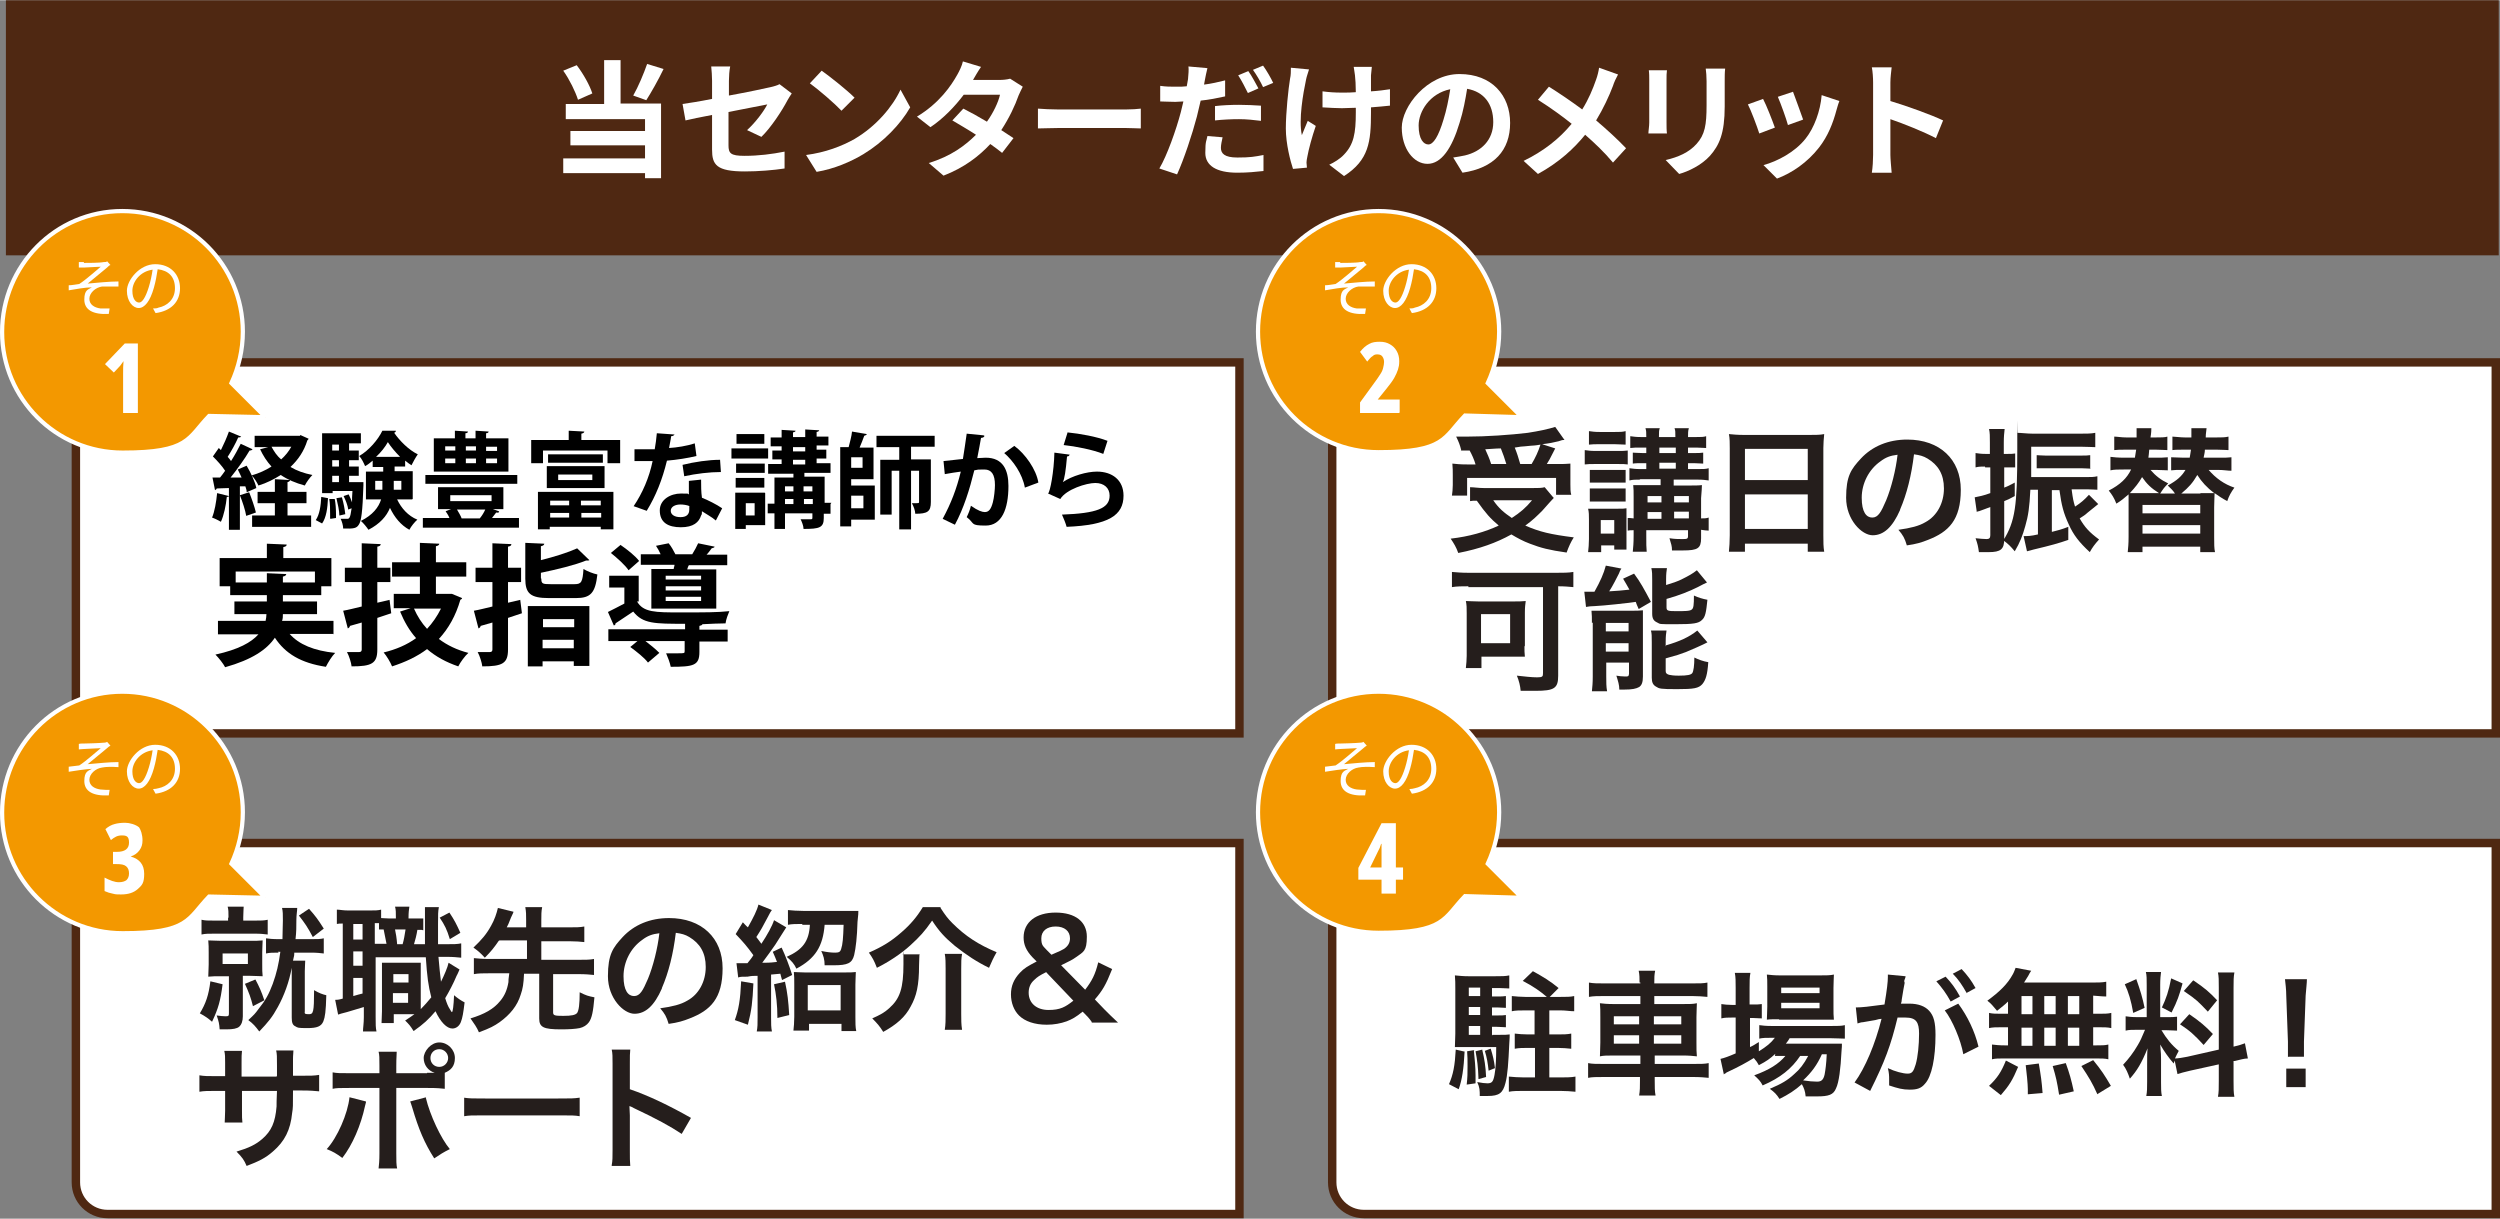 <?xml version="1.0" encoding="UTF-8"?>
<svg xmlns="http://www.w3.org/2000/svg" width="209.2mm" height="102mm" version="1.1" viewBox="0 0 593 289">
  <rect x="0" y="0" width="593" height="289" fill="#808080" stroke="none"/>
  <defs>
    <style>
      .cls-1 {
        fill: none;
        stroke: #fff;
        stroke-miterlimit: 10;
      }

      .cls-2 {
        fill: #251e1c;
      }

      .cls-3 {
        fill: #4f2812;
      }

      .cls-4 {
        fill: #fff;
      }

      .cls-5 {
        fill: #f39800;
      }
    </style>
  </defs>
  <!-- Generator: Adobe Illustrator 28.7.1, SVG Export Plug-In . SVG Version: 1.2.0 Build 142)  -->
  <g>
    <g id="_レイヤー_1" data-name="レイヤー_1">
      <rect class="cls-3" x="1.4" y="0" width="591.3" height="60.5"/>
      <g>
        <path class="cls-4" d="M137.1,23.6c-.6-1.9-2-4.8-3.5-6.9l3.2-1.3c1.6,2.1,3.1,4.8,3.7,6.7l-3.4,1.5ZM147.3,24.5h9.5v17.7h-3.8v-1.2h-19.4v-3.5h19.4v-3.1h-17.7v-3.4h17.7v-2.8h-18.8v-3.6h9.1v-10.4h3.9v10.3h.1ZM157.4,16.3c-1.3,2.7-2.9,5.5-4.1,7.4l-3.1-1.1c1.2-2.1,2.5-5.2,3.3-7.5l3.9,1.2Z"/>
        <path class="cls-4" d="M177.2,30.8c2-1.8,4-4.5,4.8-6.1-.9.2-5,1-9.2,1.8v7.9c0,1.9.5,2.5,3.8,2.5s6.5-.4,9.5-1v4c-2.6.4-6.2.7-9.4.7-6.8,0-7.8-1.6-7.8-5.2v-8.2c-2.7.5-5,1-6.3,1.3l-.7-3.9c1.4-.2,4-.6,7-1.2v-4.3c0-1-.1-2.5-.2-3.4h4.5c-.2.9-.3,2.4-.3,3.4v3.5c4.4-.8,8.6-1.7,9.9-2,.8-.2,1.6-.4,2.1-.7l2.9,2.2c-.3.4-.7,1.1-1,1.6-1.3,2.5-4,6.6-6.2,8.7l-3.4-1.6Z"/>
        <path class="cls-4" d="M202.7,32.9c5.1-3,9-7.6,10.9-11.7l2.3,4.2c-2.3,4-6.3,8.2-11.1,11.1-3,1.8-6.9,3.5-11.1,4.2l-2.5-4c4.6-.6,8.5-2.1,11.5-3.8ZM202.7,23.1l-3.1,3.1c-1.6-1.7-5.3-4.9-7.5-6.5l2.8-3c2.1,1.5,6,4.6,7.8,6.4Z"/>
        <path class="cls-4" d="M242.6,20.5c-.3.6-.7,1.4-1,2.1-.8,2.3-2.2,5.3-4.1,8.2,1.1.7,2.1,1.4,2.9,1.9l-2.7,3.5c-.7-.6-1.7-1.3-2.8-2.1-2.7,2.9-6.2,5.6-11.1,7.5l-3.5-3c5.3-1.6,8.7-4.2,11.2-6.7-2-1.3-4.1-2.5-5.6-3.4l2.6-2.8c1.6.8,3.6,1.9,5.6,3.1,1.5-2.1,2.7-4.6,3.1-6.4h-8.6c-2.1,2.8-4.9,5.7-7.9,7.7l-3.2-2.5c5.3-3.2,8.1-7.3,9.6-10,.4-.7,1.1-2.1,1.3-3.1l4.3,1.3c-.7,1-1.5,2.4-1.9,3.1h6.2c.9,0,1.9-.1,2.6-.3l3,1.9Z"/>
        <path class="cls-4" d="M246.2,25.7c1.1.1,3.3.2,4.8.2h16.1c1.4,0,2.7-.1,3.5-.2v4.7c-.7,0-2.3-.1-3.5-.1h-16.1c-1.7,0-3.7.1-4.8.1v-4.7Z"/>
        <path class="cls-4" d="M290.6,22.8c-1.8.4-3.8.8-5.8,1-.3,1.3-.6,2.6-.9,3.8-1.1,4.2-3.1,10.2-4.7,13.7l-4.2-1.4c1.8-3,4-9.2,5.1-13.4.2-.8.4-1.6.6-2.5-.7,0-1.3.1-1.9.1-1.4,0-2.6-.1-3.6-.1v-3.7c1.4.2,2.4.2,3.7.2s1.7,0,2.6-.1c.1-.6.2-1.2.3-1.7.1-1.1.2-2.3.1-3l4.5.4c-.2.8-.5,2.2-.6,2.8l-.2,1.1c1.7-.2,3.4-.6,5-1v3.8h0ZM290,32.5c-.2.9-.4,1.8-.4,2.5,0,1.3.8,2.3,3.9,2.3s4.1-.2,6.2-.6v3.8c-1.8.2-3.8.4-6.2.4-5,0-7.6-1.7-7.6-4.7s.3-2.8.5-4l3.6.3ZM288.2,25.1c1.6-.2,3.8-.3,5.7-.3s3.5.1,5.2.2v3.6c-1.6-.2-3.4-.4-5.2-.4s-3.9.1-5.7.3v-3.4ZM296,22c-.6-1.2-1.5-3-2.3-4.2l2.4-1c.8,1.1,1.8,3,2.4,4.1l-2.5,1.1ZM299.6,15.5c.8,1.1,1.9,3,2.4,4.1l-2.4,1c-.6-1.3-1.6-3-2.4-4.1l2.4-1Z"/>
        <path class="cls-4" d="M310.5,16.4c-.2.7-.6,1.8-.7,2.4-.7,3.3-1.8,9.5-1,13.2.4-.9.9-2.3,1.4-3.4l1.9,1.2c-.9,2.6-1.7,5.6-2,7.3-.1.4-.2,1.1-.2,1.4s.1.8.1,1.2l-3.3.3c-.6-1.8-1.7-5.9-1.7-9.6s.6-9.4,1-11.8c.2-.8.2-1.8.2-2.6l4.3.4ZM329.6,25c-1.2.1-2.7.3-4.4.4v1.2c0,7-.5,11.3-6.4,15.1l-3.5-2.7c1.1-.5,2.6-1.4,3.5-2.4,2.3-2.4,2.8-5,2.8-10v-1.1c-1.1,0-2.3.1-3.3.1s-3.1-.1-4.6-.2v-3.8c1.5.2,2.9.3,4.5.3s2.2,0,3.4-.1c0-1.6-.1-3.2-.2-4-.1-.6-.2-1.5-.3-2h4.3c-.1.7-.1,1.3-.2,2v3.8c1.7-.1,3.2-.3,4.5-.5v3.9Z"/>
        <path class="cls-4" d="M344.7,37.3c1.1-.2,2-.3,2.8-.5,3.8-.9,6.7-3.6,6.7-7.9s-2.2-7.2-6.2-7.9c-.4,2.5-.9,5.3-1.8,8.1-1.8,6-4.3,9.7-7.6,9.7s-6.1-3.6-6.1-8.6,6-12.7,13.7-12.7,12,5.1,12,11.6-3.8,10.7-11.3,11.8l-2.2-3.6ZM342.4,28.3c.7-2.2,1.2-4.7,1.6-7.2-4.9,1-7.5,5.3-7.5,8.6s1.2,4.5,2.3,4.5c1.2,0,2.4-1.9,3.6-5.9Z"/>
        <path class="cls-4" d="M383.8,17.6c-.4.7-1,2-1.2,2.7-.9,2.4-2.3,5.4-4,8.2,2.6,2.2,5.1,4.5,7.1,6.6l-3.1,3.4c-2.1-2.5-4.2-4.5-6.6-6.6-2.6,3.2-6.1,6.5-11.2,9.3l-3.4-3.1c4.9-2.4,8.5-5.3,11.4-8.8-2.1-1.7-5-3.8-8-5.7l2.6-3.1c2.4,1.5,5.5,3.6,7.9,5.4,1.5-2.4,2.5-4.8,3.3-7.1.3-.8.6-2,.7-2.8l4.5,1.6Z"/>
        <path class="cls-4" d="M395.4,16.6c-.1.7-.1,1.3-.1,2.3v10.1c0,.8,0,1.9.1,2.6h-4.4c0-.6.2-1.7.2-2.6v-10.1c0-.6,0-1.6-.1-2.3h4.3ZM409.2,16.3c-.1.8-.1,1.8-.1,3v5.9c0,6.4-1.3,9.2-3.5,11.7-2,2.2-5.1,3.7-7.3,4.3l-3.2-3.3c3-.7,5.5-1.8,7.3-3.8,2-2.2,2.4-4.5,2.4-9.2v-5.7c0-1.2-.1-2.2-.2-3h4.6Z"/>
        <path class="cls-4" d="M421,30.2l-3.7,1.4c-.5-1.6-2-5.6-2.7-6.9l3.6-1.3c.8,1.5,2.2,5.1,2.8,6.8ZM436.3,23.9c-.4,1-.5,1.6-.7,2.2-.8,3-2,6.1-4.1,8.8-2.8,3.6-6.5,6.1-10,7.4l-3.2-3.2c3.3-.9,7.5-3.1,10-6.3,2-2.5,3.5-6.5,3.8-10.3l4.2,1.4ZM427.7,28.3l-3.6,1.3c-.4-1.5-1.7-5.1-2.4-6.7l3.6-1.2c.5,1.3,1.9,5.2,2.4,6.6Z"/>
        <path class="cls-4" d="M459.2,32.7c-3.1-1.6-7.6-3.4-10.8-4.5v8.5c0,.9.2,3,.3,4.2h-4.7c.2-1.2.3-3,.3-4.2v-17.2c0-1.1-.1-2.6-.3-3.6h4.7c-.1,1-.3,2.4-.3,3.6v4.4c4,1.2,9.8,3.3,12.5,4.6l-1.7,4.2Z"/>
      </g>
      <g>
        <path class="cls-4" d="M25.5,173.9c-4.1,0-7.5-3.4-7.5-7.5v-73c0-4.1,3.4-7.5,7.5-7.5h268.5v88H25.5Z"/>
        <path class="cls-3" d="M293,86.9v86H25.5c-3.6,0-6.5-2.9-6.5-6.5v-73c0-3.6,2.9-6.5,6.5-6.5h267.5M295,84.9H25.5c-4.7,0-8.5,3.8-8.5,8.5v73c0,4.7,3.8,8.5,8.5,8.5h269.5v-90h0Z"/>
      </g>
      <g>
        <g>
          <path class="cls-5" d="M63,98.9l-8.1-8.1c1.7-3.7,2.7-7.8,2.7-12.2,0-15.8-12.8-28.6-28.6-28.6S.5,62.9.5,78.7s12.8,28.6,28.6,28.6,15.4-3.4,20.5-8.7l13.4.3Z"/>
          <path class="cls-1" d="M63,98.9l-8.1-8.1c1.7-3.7,2.7-7.8,2.7-12.2,0-15.8-12.8-28.6-28.6-28.6S.5,62.9.5,78.7s12.8,28.6,28.6,28.6,15.4-3.4,20.5-8.7l13.4.3Z"/>
        </g>
        <g>
          <path class="cls-4" d="M19.9,62.3c.7,0,3.8,0,4.7-.2.4,0,.7,0,.8-.2l.8.9c-.2,0-.6.4-.8.6-1.1.9-3.4,2.8-4.6,3.8,2.3-.2,5.1-.5,7.3-.5v1.2c-1.5,0-3,0-3.9,0-1.5.2-3,1.5-3,2.9s1.2,2.1,2.6,2.3c.9,0,1.7,0,2.2,0l-.2,1.3c-3.8.2-5.8-1-5.8-3.4s1-2.4,1.8-2.9c-1.6,0-3.7.4-5.5.7v-1.2c.7,0,1.8-.2,2.5-.3,1.7-1.1,4.1-3.3,5.1-4.1-.7,0-3.4.2-4,.2s-.9,0-1.2,0v-1.3c.3,0,.7,0,1.2,0Z"/>
          <path class="cls-4" d="M36.3,73.1c.5,0,.9,0,1.3-.2,2-.4,3.9-1.9,3.9-4.6s-1.5-4.2-4.1-4.5c-.2,1.4-.5,3-.9,4.4-.9,3.2-2.2,4.8-3.6,4.8s-2.8-1.6-2.8-4.1,3-6.3,6.7-6.3,5.9,2.5,5.9,5.7-2.1,5.4-5.8,5.9l-.6-1.1ZM35.3,68c.4-1.3.7-2.7.9-4.1-3,.4-4.8,2.9-4.8,5s.9,2.8,1.6,2.8c.7,0,1.5-1.1,2.3-3.7Z"/>
        </g>
        <path class="cls-4" d="M32.7,97.9h-3.5v-9.3c0-1.1,0-2,.1-3-.2.3-.5.7-.8,1.1l-1.5,1.6-2.1-2,4.7-4.9h3.1v16.5Z"/>
      </g>
      <g>
        <path class="cls-4" d="M323.5,173.9c-4.1,0-7.5-3.4-7.5-7.5v-73c0-4.1,3.4-7.5,7.5-7.5h268.5v88h-268.5Z"/>
        <path class="cls-3" d="M591,86.9v86h-267.5c-3.6,0-6.5-2.9-6.5-6.5v-73c0-3.6,2.9-6.5,6.5-6.5h267.5M593,84.9h-269.5c-4.7,0-8.5,3.8-8.5,8.5v73c0,4.7,3.8,8.5,8.5,8.5h269.5v-90h0Z"/>
      </g>
      <g>
        <g>
          <path class="cls-5" d="M361,98.9l-8.1-8.1c1.7-3.7,2.7-7.8,2.7-12.2,0-15.8-12.8-28.6-28.6-28.6s-28.6,12.8-28.6,28.6,12.8,28.6,28.6,28.6,15.4-3.4,20.5-8.7l13.5.4Z"/>
          <path class="cls-1" d="M361,98.9l-8.1-8.1c1.7-3.7,2.7-7.8,2.7-12.2,0-15.8-12.8-28.6-28.6-28.6s-28.6,12.8-28.6,28.6,12.8,28.6,28.6,28.6,15.4-3.4,20.5-8.7l13.5.4Z"/>
        </g>
        <g>
          <path class="cls-4" d="M317.9,62.3c.7,0,3.8,0,4.7-.2.4,0,.7,0,.8-.2l.8.9c-.2,0-.6.4-.8.6-1.1.9-3.4,2.8-4.6,3.8,2.3-.2,5.1-.5,7.3-.5v1.2c-1.5,0-3,0-3.9,0-1.5.2-3,1.5-3,2.9s1.2,2.1,2.6,2.3c.9,0,1.7,0,2.2,0l-.2,1.3c-3.8.2-5.8-1-5.8-3.4s1-2.4,1.8-2.9c-1.6,0-3.7.4-5.5.7v-1.2c.7,0,1.8-.2,2.5-.3,1.7-1.1,4.1-3.3,5.1-4.1-.7,0-3.4.2-4,.2s-.9,0-1.2,0v-1.3c.3,0,.7,0,1.2,0Z"/>
          <path class="cls-4" d="M334.3,73.1c.5,0,.9,0,1.3-.2,2-.4,3.9-1.9,3.9-4.6s-1.5-4.2-4.1-4.5c-.2,1.4-.5,3-.9,4.4-.9,3.2-2.2,4.8-3.6,4.8s-2.8-1.6-2.8-4.1,3-6.3,6.7-6.3,5.9,2.5,5.9,5.7-2.1,5.4-5.8,5.9l-.6-1.1ZM333.3,68c.4-1.3.7-2.7.9-4.1-3,.4-4.8,2.9-4.8,5s.9,2.8,1.6,2.8c.7,0,1.5-1.1,2.3-3.7Z"/>
        </g>
        <path class="cls-4" d="M331.9,97.9h-9.3v-2.5l3.2-4.4c.7-.9,1.2-1.7,1.6-2.3.4-.6.6-1.1.7-1.6.1-.4.2-.9.2-1.3s-.1-.9-.4-1.3c-.2-.3-.6-.5-1.1-.5s-.8,0-1.2.4c-.4.2-.8.7-1.3,1.3l-1.7-2.3c.7-.9,1.4-1.5,2.2-1.9.7-.4,1.5-.5,2.5-.5s1.7.2,2.4.6c.7.4,1.2.9,1.6,1.6s.6,1.5.6,2.4-.1,1.3-.3,2c-.2.6-.5,1.3-.9,2s-1,1.5-1.8,2.5l-2.1,2.6h0c0,0,5.2,0,5.2,0v3.1h-.1Z"/>
      </g>
      <g>
        <path class="cls-4" d="M25.5,287.9c-4.1,0-7.5-3.4-7.5-7.5v-73c0-4.1,3.4-7.5,7.5-7.5h268.5v88H25.5Z"/>
        <path class="cls-3" d="M293,200.9v86H25.5c-3.6,0-6.5-2.9-6.5-6.5v-73c0-3.6,2.9-6.5,6.5-6.5h267.5M295,198.9H25.5c-4.7,0-8.5,3.8-8.5,8.5v73c0,4.7,3.8,8.5,8.5,8.5h269.5v-90h0Z"/>
      </g>
      <g>
        <g>
          <path class="cls-5" d="M63,212.9l-8.1-8.1c1.7-3.7,2.7-7.8,2.7-12.2,0-15.8-12.8-28.6-28.6-28.6S.5,176.9.5,192.7s12.8,28.6,28.6,28.6,15.4-3.4,20.5-8.7l13.4.3Z"/>
          <path class="cls-1" d="M63,212.9l-8.1-8.1c1.7-3.7,2.7-7.8,2.7-12.2,0-15.8-12.8-28.6-28.6-28.6S.5,176.9.5,192.7s12.8,28.6,28.6,28.6,15.4-3.4,20.5-8.7l13.4.3Z"/>
        </g>
        <g>
          <path class="cls-4" d="M19.9,176.3c.7,0,3.8-.1,4.7-.2.4,0,.7-.1.8-.2l.8.9c-.2.1-.6.4-.8.6-1.1.9-3.4,2.8-4.6,3.8,2.3-.2,5.1-.5,7.3-.5v1.2c-1.5-.1-3-.1-3.9.1-1.5.2-3,1.5-3,2.9s1.2,2.1,2.6,2.3c.9.1,1.7.1,2.2.1l-.2,1.3c-3.8.2-5.8-1-5.8-3.4s1-2.4,1.8-2.9c-1.6.1-3.7.4-5.5.7v-1.2c.7-.1,1.8-.2,2.5-.3,1.7-1.1,4.1-3.3,5.1-4.1-.7,0-3.4.2-4,.2s-.9.1-1.2.1v-1.3c.3-.1.7-.1,1.2-.1Z"/>
          <path class="cls-4" d="M36.3,187.1c.5,0,.9-.1,1.3-.2,2-.4,3.9-1.9,3.9-4.6s-1.5-4.2-4.1-4.5c-.2,1.4-.5,3-.9,4.4-.9,3.2-2.2,4.8-3.6,4.8s-2.8-1.6-2.8-4.1,3-6.3,6.7-6.3,5.9,2.5,5.9,5.7-2.1,5.4-5.8,5.9l-.6-1.1ZM35.3,182c.4-1.3.7-2.7.9-4.1-3,.4-4.8,2.9-4.8,5s.9,2.8,1.6,2.8,1.5-1.1,2.3-3.7Z"/>
        </g>
        <path class="cls-4" d="M33.8,199.3c0,.9-.2,1.6-.7,2.3s-1.2,1.2-2.1,1.5h0c2.1.6,3.2,1.9,3.2,4.1s-.5,2.7-1.5,3.6c-1,.9-2.3,1.3-4,1.3s-1.4-.1-2-.2-1.2-.3-1.9-.6v-3.2c.6.3,1.2.6,1.8.8.6.2,1.1.3,1.6.3.8,0,1.4-.2,1.8-.5.4-.4.6-.9.6-1.6s-.2-1.3-.7-1.7-1.2-.5-2.3-.5h-.8v-2.9h.9c1.9,0,2.9-.7,2.9-2.2s-.6-1.7-1.7-1.7-1.7.4-2.6,1.1l-1.3-2.6c.7-.6,1.4-1,2.2-1.2.7-.2,1.5-.3,2.5-.3s2.5.4,3.3,1.1c.4.6.8,1.7.8,3.1Z"/>
      </g>
      <g>
        <path class="cls-4" d="M323.5,287.9c-4.1,0-7.5-3.4-7.5-7.5v-73c0-4.1,3.4-7.5,7.5-7.5h268.5v88h-268.5Z"/>
        <path class="cls-3" d="M591,200.9v86h-267.5c-3.6,0-6.5-2.9-6.5-6.5v-73c0-3.6,2.9-6.5,6.5-6.5h267.5M593,198.9h-269.5c-4.7,0-8.5,3.8-8.5,8.5v73c0,4.7,3.8,8.5,8.5,8.5h269.5v-90h0Z"/>
      </g>
      <g>
        <g>
          <path class="cls-5" d="M361,212.9l-8.1-8.1c1.7-3.7,2.7-7.8,2.7-12.2,0-15.8-12.8-28.6-28.6-28.6s-28.6,12.8-28.6,28.6,12.8,28.6,28.6,28.6,15.4-3.4,20.5-8.7l13.5.4Z"/>
          <path class="cls-1" d="M361,212.9l-8.1-8.1c1.7-3.7,2.7-7.8,2.7-12.2,0-15.8-12.8-28.6-28.6-28.6s-28.6,12.8-28.6,28.6,12.8,28.6,28.6,28.6,15.4-3.4,20.5-8.7l13.5.4Z"/>
        </g>
        <g>
          <path class="cls-4" d="M317.9,176.3c.7,0,3.8-.1,4.7-.2.4,0,.7-.1.8-.2l.8.9c-.2.1-.6.4-.8.6-1.1.9-3.4,2.8-4.6,3.8,2.3-.2,5.1-.5,7.3-.5v1.2c-1.5-.1-3-.1-3.9.1-1.5.2-3,1.5-3,2.9s1.2,2.1,2.6,2.3c.9.1,1.7.1,2.2.1l-.2,1.3c-3.8.2-5.8-1-5.8-3.4s1-2.4,1.8-2.9c-1.6.1-3.7.4-5.5.7v-1.2c.7-.1,1.8-.2,2.5-.3,1.7-1.1,4.1-3.3,5.1-4.1-.7,0-3.4.2-4,.2s-.9.1-1.2.1v-1.3c.3-.1.7-.1,1.2-.1Z"/>
          <path class="cls-4" d="M334.3,187.1c.5,0,.9-.1,1.3-.2,2-.4,3.9-1.9,3.9-4.6s-1.5-4.2-4.1-4.5c-.2,1.4-.5,3-.9,4.4-.9,3.2-2.2,4.8-3.6,4.8s-2.8-1.6-2.8-4.1,3-6.3,6.7-6.3,5.9,2.5,5.9,5.7-2.1,5.4-5.8,5.9l-.6-1.1ZM333.3,182c.4-1.3.7-2.7.9-4.1-3,.4-4.8,2.9-4.8,5s.9,2.8,1.6,2.8,1.5-1.1,2.3-3.7Z"/>
        </g>
        <path class="cls-4" d="M332.8,208.6h-1.7v3.3h-3.4v-3.3h-5.5v-2.8l5.5-10.6h3.4v10.5h1.7v2.9ZM327.7,205.7v-5.6h-.1c-.2.7-.4,1.2-.7,1.7l-1.9,3.9h2.7Z"/>
      </g>
      <g>
        <path class="cls-2" d="M368.6,118q-.5.5-2.8,3.1c-1.1,1.1-2.3,2.3-4,3.5,3.4,1.5,6,2.1,11.5,2.8-.7,1.1-1.2,2.2-1.7,3.6-4.2-.6-6.1-1.1-8.7-2.1-1.6-.6-2.9-1.3-4.4-2.2-3.6,2-7.5,3.4-12.6,4.4-.5-1.4-1-2.2-1.8-3.4,4.4-.5,8.2-1.6,11.4-3.1-2-1.7-3-2.8-5.2-5.9-.9,0-1,0-1.6.1v-3.3c.9,0,2,.2,3.3.2h11.6c1.3,0,2.1,0,2.8-.2l2.1,2.5ZM346.6,106.7c-.3-1.2-.6-2-1.2-3.2,1.1,0,2,0,2.5,0,4.6,0,10.4-.4,14.5-.9,2.6-.4,4.9-.9,6.5-1.4l2.2,3.1c-.5,0-.6,0-1.4.3-1.2.3-2.2.5-3.9.7l3.1,1c-1.4,2.8-1.5,2.9-2,3.7h2.1c1.8,0,2.6,0,3.5-.1,0,.8,0,1.5,0,2.7v2.3c0,.9,0,1.7.2,2.4h-3.6v-4h-21.1v4.2h-3.6c.1-.7.2-1.6.2-2.5v-2.4c0-.9,0-1.6-.1-2.7,1,.1,1.8.2,3.5.2h2c-.3-1.1-.9-2.4-1.4-3.3h-2.1ZM357.3,110c-.4-1.3-.8-2.5-1.3-3.7,0,0-1.3,0-3.7.2.5,1.1,1,2.2,1.4,3.5h3.7ZM354.2,118.6c1.3,1.9,2.5,2.9,4.4,4.2,2-1.3,3.3-2.4,4.8-4.2h-9.2ZM363.3,110c.9-1.5,1.6-3,2.1-4.6-.8.1-1.1.2-1.4.2-.4,0-1.2.1-2.3.2-.5,0-1.3.1-2.4.3.6,1.5.8,2.2,1.3,3.9h2.7Z"/>
        <path class="cls-2" d="M375.9,106.7c.7.1,1.4.2,2.5.2h5.2c1.3,0,1.8,0,2.5-.1v3.3c-.8-.1-1-.1-2.4-.1h-5.3c-1.1,0-1.8,0-2.5.1v-3.3ZM376.7,130.9c.1-.9.2-2,.2-3.1v-4.6c0-1.1,0-1.7-.2-2.6.9,0,1.3,0,2.3,0h4.8c1.1,0,1.4,0,2-.1,0,.7,0,1.1,0,2.4v5.2c0,.8,0,1.8,0,2.2h-2.9v-1h-3.1v1.6h-3.1ZM376.9,102.2c.8.1,1.3.2,2.6.2h3.5c1.3,0,1.8,0,2.6-.2v3.2c-.8,0-1.5-.1-2.6-.1h-3.5c-1.1,0-1.9,0-2.6.1v-3.2ZM377.1,111.4c.6,0,1,0,2,0h4.5c1,0,1.4,0,2,0v3c-.7,0-1.1,0-2,0h-4.5c-1,0-1.4,0-2,0v-3ZM377.1,115.8c.6,0,1,0,2,0h4.5c1,0,1.4,0,2,0v3.1c-.5,0-1,0-2,0h-4.5c-.9,0-1.4,0-2,0v-3.1ZM379.7,126.5h3.2v-3.2h-3.2v3.2ZM389.1,113.7c-1.2,0-1.8,0-2.6.2v-2.9c.8.1,1.4.2,2.6.2h1.4v-1.4h-.9c-.9,0-1.7,0-2.3.1v-2.6c.5,0,1.3.1,2.3.1h.9v-1.3h-1.4c-1,0-1.6,0-2.4.1v-2.8c.8.1,1.3.2,2.5.2h1.3c0-1.1,0-1.5-.2-2.1h3.4c-.2.5-.2,1-.2,2.1h3.9c0-1.3,0-1.5-.2-2.1h3.4c-.2.6-.2,1.2-.2,2.1h2c1.1,0,1.7,0,2.3-.2v2.8c-.7,0-1.4-.1-2.3-.1h-2v1.3h1.4c1.1,0,1.5,0,2.2-.1v2.6c-.6,0-1.4-.1-2.2-.1h-1.4v1.4h2.3c1.3,0,1.9,0,2.6-.2v2.9c-.8-.1-1.3-.2-2.6-.2h-5.7v1.4h3.7c1.2,0,2.2,0,3-.1q0,.7-.2,3.1v4.8c.8,0,1.2,0,1.8-.2v3.1c-.6,0-1-.1-1.8-.2v2c0,2.4-.8,2.9-4.3,2.9s-1,0-2.6,0c0-1.1-.2-1.5-.6-2.9,1.2.2,2.2.2,2.9.2,1.2,0,1.5,0,1.5-.7v-1.4h-9.9v1.2c0,2.2,0,2.8.1,3.9h-3.3c.1-1.2.2-1.9.2-3.9v-1.2c-.7,0-1,0-1.4.1v-3c.4,0,.7,0,1.4.1v-5c0-1.3,0-2.1-.1-2.9.9,0,1.5,0,3,0h3.5v-1.4h-5ZM394.1,117.6h-3.3v1.5h3.3v-1.5ZM394.1,121.4h-3.3v1.6h3.3v-1.6ZM397.5,107.4v-1.3h-3.9v1.3h3.9ZM397.5,111.1v-1.4h-3.9v1.4h3.9ZM400.6,119.1v-1.5h-3.5v1.5h3.5ZM400.6,122.9v-1.6h-3.5v1.6h3.5Z"/>
        <path class="cls-2" d="M410.3,106.3c0-1.2,0-2.4-.2-3.4,1,.1,2.1.2,3.6.2h15.5c1.5,0,2.5,0,3.5-.2-.1,1.2-.2,2.1-.2,3.3v20.7c0,1.7,0,2.7.2,3.9h-3.9v-1.9h-14.9v1.9h-3.8c.1-1.1.2-2.4.2-3.9v-20.5ZM413.9,113.8h14.9v-7.4h-14.9v7.4ZM413.9,125.4h14.9v-8.2h-14.9v8.2Z"/>
        <path class="cls-2" d="M450.7,120.9c-1.8,4.1-3.9,6-6.5,6s-6.3-3.7-6.3-8.9,1.2-6.8,3.5-9.3c2.7-2.9,6.5-4.5,11-4.5,7.7,0,12.7,4.7,12.7,11.9s-2.9,10-7.8,11.9c-1.5.6-2.8,1-5,1.3-.5-1.7-.9-2.4-2-3.7,2.9-.4,4.9-.9,6.4-1.8,2.8-1.5,4.4-4.6,4.4-8s-1.4-5.6-3.9-7.1c-1-.6-1.8-.8-3.2-1-.6,5-1.7,9.4-3.3,13.1ZM446,109.4c-2.7,1.9-4.4,5.2-4.4,8.6s1.1,4.7,2.5,4.7,2.1-1.3,3.3-4.1c1.2-2.9,2.3-7.2,2.7-10.8-1.7.2-2.8.6-4.1,1.6Z"/>
        <path class="cls-2" d="M470.8,110.6c-.8,0-1.4,0-2.2.2v-3.4c.8.1,1.3.2,2.3.2h1.1v-2.7c0-1.5,0-2.3-.2-3.2h3.7c-.1,1-.2,1.7-.2,3.2v2.7h1c.7,0,1.1,0,1.7-.1v3.3c-.6,0-1,0-1.6,0h-1v4.8c.8-.3,1.2-.5,2.5-1.2v3.2c-1.3.7-1.7.9-2.5,1.2v9c0,2.4-.8,3.1-3.7,3.1s-.8,0-2.3,0c-.2-1.4-.3-1.9-.8-3.3.9.1,2,.2,2.6.2s.9-.2.9-.9v-6.7c-1.1.4-1.8.7-2.7,1-.2,0-.3,0-.5.2l-.5-3.5c1-.2,2.1-.4,3.7-1v-6.1h-1.2ZM491.4,116.1c.3,2.2.4,2.7.8,4,1.4-.9,2.2-1.6,3.3-2.8l2.2,2.2q-.6.5-2.6,2.1c-.4.4-1,.8-1.8,1.3,1.2,2.1,2.3,3.3,4.6,5-1,1.1-1.6,1.9-2.2,3-2.5-2.3-3.9-4.1-5-6.6-1.2-2.6-1.7-4.4-2.2-8.1h-1.8v9.9c1.5-.4,2.1-.5,3.9-1.2v3.1c-2.3.8-4.1,1.3-8.3,2.3-.6.2-.8.2-1.5.4l-.8-3.6c.9,0,1.7,0,3.4-.4v-10.6h-1.8c-.2,4.2-.5,6.2-1.2,8.6-.6,2.2-1.3,4-2.5,6-1-1.2-1.5-1.7-2.7-2.6,2.8-4.5,3.3-8.1,3.3-21.4s0-3.1-.1-4.1c1.1,0,2.4.2,3.8.2h11.2c1.5,0,2.6,0,3.6-.2v3.4c-.7,0-1.7-.1-3.3-.1h-11.9v3.4c0,1.5,0,2.3,0,3.8h12.9c1.3,0,2,0,2.8-.2v3.2c-.6,0-1.3-.1-2.4-.1h-3.7ZM495.9,111.1c-.6,0-1.3-.1-2.3-.1h-8.4c-1,0-1.5,0-2.1,0v-3.1c.5,0,1.1.1,2.1.1h8.3c1.1,0,1.7,0,2.3-.1v3.1Z"/>
        <path class="cls-2" d="M523.8,111.3c1.8,2.1,3.8,3.5,6.2,4.3-.8,1.1-1.3,2-1.7,3.2-1.3-.7-2-1.2-3-1.9,0,.9-.1,2-.1,3.4v7c0,1.7,0,2.7.2,3.6h-3.5v-1.3h-13.7v1.3h-3.5c.1-1,.2-2,.2-3.6v-7c0-1.2,0-2.3,0-3.1-1.2,1-1.6,1.4-2.9,2.2-.5-1.3-1-2.1-1.8-3.1,2.7-1.4,4.3-2.9,5.3-5h-1.7c-1.5,0-2.3,0-3.2.2v-3.2c.9.1,1.7.2,3.3.2h2.5c.1-.8.2-1.1.3-1.9h-2.4c-1.4,0-2,0-2.8.1v-3.2c.7,0,1.7.2,2.9.2h2.4v-.3c0-1.2,0-1.4,0-1.9h3.5c0,.3,0,1.1-.2,2.2h1.2c1.2,0,2.3,0,2.8-.2v3.2c-.7,0-1.5-.1-2.7-.1h-1.6c-.1,1.1-.1,1.2-.2,1.9h1.7c1.2,0,2,0,2.9-.1v3.1c-.8,0-1.4-.1-2.8-.1h-1.3c1.2,1.4,2.5,2.4,4.2,3.2-.9.9-1.2,1.3-1.9,2.4h3.5c-.5-.8-1-1.2-1.7-1.9,2.2-1.2,3.3-2.2,4.2-3.7h-.6c-1.4,0-2,0-2.8.1v-3.1c.9,0,1.8.1,2.9.1h1.5c.1-.7.2-1.1.3-1.9h-1.6c-1.2,0-2.1,0-2.8.1v-3.2c.6,0,1.9.2,3,.2h1.5c0-1.6,0-1.7,0-2.2h3.6c0,.4-.2,1.2-.2,2.2h2.5c1.2,0,2.1,0,2.9-.2v3.2c-.7,0-1.2-.1-2.7-.1h-2.9c0,.8-.2,1.2-.3,1.9h3.6c1.6,0,2.1,0,3-.1v3.2c-.9,0-1.8-.2-3.2-.2h-2.4ZM512.1,116.9c-1.9-1.2-2.9-2.2-4-3.8-.8,1.4-1.6,2.4-2.9,3.8.8,0,1.7,0,3,0h4ZM508.2,121.7h13.7v-2h-13.7v2ZM508.2,126.5h13.7v-2h-13.7v2ZM522,116.9c1.5,0,2.3,0,3.2,0-1.7-1.3-3-2.7-4-4.3-1.1,1.9-2,2.9-3.8,4.4h4.5Z"/>
        <path class="cls-2" d="M348.3,139c-1.4,0-2.7,0-3.9.2v-3.6c1.2.1,2.3.2,3.9.2h21c1.4,0,2.8,0,3.9-.2v3.6c-1.1-.1-2.1-.2-3.6-.2v21.2c0,3-.9,3.6-5.4,3.6s-2.1,0-3.5,0c-.1-1.2-.4-2.4-.9-3.6,1.9.2,3.5.4,4.8.4s1.4-.2,1.4-1v-20.4h-17.7ZM361.6,153.1c0,1,0,1.8.1,2.6-.5,0-.7,0-1.2,0h-.8c-.4,0-.7,0-.8,0h-7.5v2.7h-3.7c.1-1,.2-1.9.2-2.9v-10.1c0-1.2,0-2-.2-2.9.8,0,1.7.1,3,.1h8.1c1.3,0,2.2,0,3.1-.1-.1.8-.2,1.4-.2,2.7v8.1ZM351.3,152.5h6.9v-6.9h-6.9v6.9Z"/>
        <path class="cls-2" d="M375.8,140.3c.4,0,1.2,0,1.5,0s.2,0,.4,0h.5c1.4-2.5,2.2-4.3,2.7-6.2l3.7.7c-.3.4-.4.7-.6,1.2-.4.8-1.5,3-2.3,4.2,2-.1,2.8-.2,4.8-.4-.6-1.1-.8-1.4-1.5-2.6l2.6-1.2c1.5,2,2.4,3.7,4,6.7l-2.9,1.7c-.4-.8-.5-1.2-.7-1.7-2,.3-7.5.9-9.7,1-.8,0-1.6.1-2.1.2l-.4-3.6ZM377.6,147.7c0-1.1,0-2-.1-2.9.7,0,1.3,0,2.3,0h7c1.3,0,2,0,2.9-.1,0,.9,0,1.4,0,3v12.7c0,1.4-.3,2.1-.9,2.5-.7.4-1.7.6-3.4.6s-.8,0-1.3,0c0-1.1-.3-2-.7-3.3.6.1,1.4.2,2.1.2s.8,0,.9-.6v-2.7h-5.4v3.2c0,1.5,0,2.5.2,3.6h-3.6c.1-1.1.2-1.9.2-3.5v-12.8ZM380.9,149.7h5.4v-2h-5.4v2ZM380.9,154.5h5.4v-2h-5.4v2ZM395.2,138.7c1.7-.5,2.5-.8,3.6-1.3,1.8-.9,2.7-1.4,3.7-2.2l2.4,2.9q-.7.3-2.2,1.1c-2,1-4.5,2-7.4,2.8v2c0,.8.3.9,2.3.9s3.3,0,3.7-.4c.4-.3.5-1,.5-3.3,1.1.5,2.1.8,3.2,1-.3,3-.5,4.1-1.3,4.8-.8.8-2,1-6.2,1s-3.6,0-4.4-.4c-.9-.4-1.2-1-1.2-2.1v-8c0-1.2,0-2-.2-2.8h3.7c-.1.7-.2,1.3-.2,2.6v1.5ZM395.2,153c3.1-.9,5.4-1.9,7.4-3.5l2.4,2.8c-.9.5-4.1,1.9-5.1,2.3-1.6.6-1.9.7-4.8,1.5v3c0,.5.2.7.8.9.5.1,1.1.2,2.3.2,2.1,0,2.9-.2,3.2-.6.3-.4.5-1.8.5-3.7,1,.5,2.1.9,3.3,1.1-.2,3-.6,4.2-1.4,5.2-.9,1-2,1.2-6,1.2s-4.2-.1-5-.6c-.7-.4-1-1-1-2.1v-8.4c0-1.5,0-2.1-.2-2.8h3.7c-.1.7-.2,1.2-.2,2.7v1.1Z"/>
      </g>
      <g>
        <path class="cls-2" d="M52.8,233.4c-.5,3.9-1,5.7-2.5,8.9-.9-.8-1.6-1.3-2.9-2,1.4-2.3,2.1-4.3,2.5-7.6l2.9.7ZM54.2,217.6c0-1.3,0-1.9-.2-2.6h3.8c0,.6-.1,1.2-.1,2.5v.8h2.8c1.4,0,2.1,0,3-.2v3.5c-.9-.1-1.6-.2-3-.2h-9.6c-1.4,0-2.2,0-3.1.2v-3.5c.9.2,1.4.2,3,.2h3.3v-.7ZM52.5,231.5c-1.3,0-2.2,0-3.1.1,0-.9.1-1.7.1-2.9v-2.8c0-1.2,0-1.9-.1-2.9.9,0,1.8.1,3.1.1h6.8c1.3,0,2.1,0,3-.1,0,.8-.1,1.5-.1,2.8v2.8c0,1.3,0,2.1.1,2.9-.9,0-1.7-.1-3-.1h-1.7v9.6c0,1.1-.3,2-.9,2.5-.5.4-1.4.6-3,.6s-.7,0-1.6,0c-.1-1.4-.2-1.8-.7-3.3.8.1,1.4.2,2.1.2s.8-.1.8-.7v-8.8h-1.8ZM52.8,228.6h6v-2.5h-6v2.5ZM60.6,232.3c.9,1.7,1.4,2.8,2.1,4.9l-2.7,1.4c-.5-2-.9-3.1-1.9-5.3l2.4-1ZM66.1,225.9c-1.4,0-2.1,0-3,.2v-3.6c.7.1,1.5.2,3,.2h.9c0-1.8.1-2.9.1-4.4s0-2.2-.2-3h3.6c0,.7-.2,1.6-.2,2.9,0,1.5,0,2.8-.2,4.5h3.6c1.6,0,2.3,0,3.1-.2v3.6c-.9-.1-1.6-.2-3.1-.2h-3.9c0,.6,0,.7-.3,1.9h2.9c0,.8-.1,1.2-.1,2.5v9.5c-.1.6,0,.7,1,.7s1.2-.4,1.2-5.7c1.2.7,2,1,2.9,1.2-.1,3.9-.3,5.2-.7,6.2-.5,1.2-1.5,1.6-3.8,1.6s-2.3-.1-2.8-.4c-.7-.3-.9-.9-.9-2.1v-11.1c0,0,0-.7,0-.7-.6,3.3-1.8,6.6-3.3,9.3-1.3,2.4-2.3,3.6-4.4,5.8-.9-1.2-1.4-1.8-2.6-2.7,1.4-1.3,1.6-1.5,2.4-2.6,1.7-2.1,2.5-3.6,3.4-6,.9-2.5,1.4-4.6,1.8-7.6h-.6ZM73.3,215.5c1.6,1.8,2.1,2.5,3.5,4.7l-2.6,2c-1.2-2.3-1.9-3.3-3.3-5.1l2.4-1.6Z"/>
        <path class="cls-2" d="M100,220.5q-.7,0-1,0c-.2,1.3-.5,2.4-.8,3.4h2.6q0-2.2,0-6.5c0-1.3,0-1.6,0-2.3h3.3c-.2,1.1-.2,1.6-.2,4.1s0,3.8,0,4.7h1.9c1.9,0,2.6,0,3.6-.2v3.4c-1.2-.1-1.7-.2-3.6-.2h-1.8c.2,2.5.4,4.2.6,5.9.8-1.6,1.6-3.5,1.8-4.5l2.6,1.6c-.2.4-.4,1-.7,1.5-.7,1.7-1.8,3.8-2.7,5.3.4,1.3.7,2,1.1,2.6.3.5.4.7.5.7.2,0,.4-1.5.5-4,.8.7,1.7,1.3,2.5,1.7-.3,2.5-.5,3.7-.9,4.7-.4,1-1.2,1.5-2,1.5-1.3,0-2.8-1.5-4-4.1-1.6,1.9-2.9,3.1-5.2,4.7-.8-1.3-1.1-1.6-2-2.5,1.1-.7,1.5-1,2.2-1.5h-4.9v2.1h-2.9c0-.9.1-1.7.1-2.8v-8.7c0-1.4,0-1.8,0-2.8.5,0,.9,0,2,0h5.1c.9,0,1.3,0,2.1,0,0,.7,0,1.2,0,2.8v8.2c.9-.9,1.6-1.7,2.5-2.8-.7-2.7-1-4.9-1.3-9.5h-11.9v14.2c0,1.7,0,2.5.2,3.4h-3.2c0-.9.2-1.9.2-3.4v-2.4c-1.4.4-2.9.9-4,1.2-1.5.4-1.6.4-2.1.6l-.7-3.5c.4,0,.8,0,1.8-.3v-17.8c-.7,0-1,0-1.4.1v-3.4c.7,0,1.4.2,2.7.2h5c1.4,0,2,0,2.8-.2v2c.6,0,1.2.1,2,.1h1.5v-.2c0-1.3,0-1.9-.2-2.6h3.4c-.1.7-.2,1.3-.2,2.6v.2h1.2c1.2,0,1.6,0,2.3,0v2.8ZM83.8,222.8h2.2v-3.7h-2.2v3.7ZM83.8,229h2.2v-3.4h-2.2v3.4ZM83.8,236.2c1.1-.3,1.3-.4,2.2-.6v-3.7h-2.2v4.3ZM91.7,223.9c-.2-1-.4-2.1-.7-3.5-.5,0-.6,0-1.1,0v-1.5c-.4,0-.6,0-1,0v4.9h2.8ZM93.2,237.8h3.6v-2.3h-3.6v2.3ZM93.3,233h3.6v-2h-3.6v2ZM93.7,220.4c.2.9.4,2.1.5,3.5h1.3c.3-1,.5-2.2.7-3.5h-2.6ZM106.6,216.4c1.2,1.8,1.7,2.8,2.6,4.8l-2.5,1.5c-.7-2.3-1.2-3.3-2.4-5.1l2.3-1.2Z"/>
        <path class="cls-2" d="M118.3,223.1c-1.1,1.6-1.8,2.5-3.3,4-1.1-1.2-1.6-1.6-2.7-2.4,2-1.9,3.1-3.2,4.2-5.2.8-1.4,1.3-2.9,1.6-4.2l3.7.9c0,.2-.3.7-.6,1.4-.6,1.6-.7,1.7-1,2.3h4.6v-1.7c0-1.3,0-2-.2-3.1h4c-.2,1-.2,1.8-.2,3.1v1.7h6.7c1.5,0,2.5,0,3.5-.2v3.7c-.9-.1-2-.2-3.5-.2h-6.7v4.4h8.9c1.6,0,2.6,0,3.6-.2v3.8c-1-.1-2-.2-3.6-.2h-6.1v9.1c0,.7.4.8,2.4.8s2.9-.2,3.3-.7c.4-.6.6-2.1.6-4.9,1.6.8,2,.9,3.5,1.2-.3,3.4-.6,4.9-1.3,5.9-.5.7-1.3,1.2-2.2,1.4-1,.2-2.5.3-4.4.3-4.2,0-5.2-.5-5.2-2.6v-10.6h-3.6c-.1,2.4-.3,3.6-.8,5-.8,2.6-2.5,4.7-5,6.5-1.3.9-2.2,1.4-4.9,2.4-.5-1.2-1.1-2-2-3.3,3.3-1,5.5-2.2,7.1-4.2,1-1.2,1.6-2.6,1.9-4.4,0-.5,0-.7.2-2.1h-4.8c-1.5,0-2.5,0-3.6.2v-3.8c1,.1,2,.2,3.6.2h9v-4.4h-6.5Z"/>
        <path class="cls-2" d="M157,234.4c-1.8,4.1-3.9,6-6.5,6s-6.3-3.7-6.3-8.9,1.2-6.8,3.5-9.3c2.7-2.9,6.5-4.5,11-4.5,7.7,0,12.7,4.7,12.7,11.9s-2.9,10-7.8,11.9c-1.5.6-2.8,1-5,1.3-.5-1.7-.9-2.4-2-3.7,2.9-.4,4.9-.9,6.4-1.8,2.8-1.5,4.4-4.6,4.4-8s-1.4-5.6-3.9-7.1c-1-.6-1.8-.8-3.2-1-.6,5-1.7,9.4-3.3,13.1ZM152.3,222.9c-2.7,1.9-4.4,5.2-4.4,8.6s1.1,4.7,2.5,4.7,2.1-1.3,3.3-4.1c1.2-2.9,2.3-7.2,2.7-10.8-1.7.2-2.8.6-4.1,1.6Z"/>
        <path class="cls-2" d="M178.7,233.3c-.2,4.3-.4,6.2-1.3,9.7l-3.1-1.1c.9-2.5,1.3-4.7,1.5-9.2l2.9.5ZM174.7,228.4c.5,0,1,0,2,0h.6c.7-.9,1-1.2,1.4-1.9-1.6-2.2-2.3-3-4.2-5l1.7-2.8c.4.4.7.8,1.2,1.2,1.3-2.3,2.2-4.1,2.5-5.4l3.2,1.3q-.3.3-1,1.7c-1.2,2.3-1.6,3-2.7,4.7.5.7.8,1,1.2,1.6,1.4-2.1,2.6-4.3,3-5.6l2.9,1.7c0,0-.9,1.4-2.6,4.1-.7,1-2.1,3-3.1,4.3,2.3,0,2.4-.1,3.5-.2-.4-1-.5-1.3-1-2.4l2.1-1q1.4,3,2.5,6.5l-2.4,1.2c-.2-.8-.3-1-.4-1.5q-1,.1-2.2.2v10.1c0,1.6,0,2.4.2,3.4h-3.6c.2-1,.2-1.8.2-3.4v-9.8c-.9,0-1.4,0-2.4.2-1.4,0-1.7,0-2.2.2l-.4-3.3ZM186.2,232.8c.6,2.7.8,4.6,1,7.9l-2.8.7c0-3.1-.3-5.6-.8-8l2.6-.6ZM190.3,219.1c-1.4,0-2.5,0-3.4.2v-3.5c1,.1,2.3.2,3.6.2h10.1c1.3,0,2.4,0,3,0,0,.5,0,.8-.2,2.6-.1,3.6-.4,6.2-.8,7.9-.5,1.9-1.5,2.4-4.9,2.4s-.4,0-2.1,0c0-1.4-.3-2.3-.8-3.4,1.4.3,2.4.4,3.3.4s1.2-.2,1.4-.8c.4-1.2.5-2.7.6-5.8h-4.5c-.4,5.1-2.2,8-6.7,10.4-.5-1.1-1.1-1.8-2.3-2.8,3.8-1.7,5.3-3.7,5.5-7.6h-1.8ZM191.7,244.4h-3.5c.1-.9.2-2,.2-3.3v-7.6c0-1.3,0-2.1-.1-3,.7,0,1.4.1,2.6.1h9.4c1.3,0,2,0,2.7-.1,0,.8-.1,1.7-.1,3v7.7c0,1.4,0,2.4.2,3.3h-3.5v-1.7h-7.7v1.6ZM191.6,239.6h7.8v-6h-7.8v6Z"/>
        <path class="cls-2" d="M223.1,215.3c1.1,1.7,1.7,2.5,2.8,3.6,3.1,3.1,6.2,5.1,10.5,6.9-.7,1.2-1.3,2.5-1.8,3.7-2.9-1.4-5.3-3-8.1-5.2-2.4-2-3.7-3.4-5.4-6-1.8,2.6-2.9,3.8-5.2,5.9-2.2,2-5.1,3.9-7.9,5.3-.7-1.8-1-2.3-1.9-3.6,3.2-1.4,5.3-2.7,7.7-4.8,2.2-1.9,3.7-3.7,5.1-6h4.2ZM218.1,226.2c0,.8-.1,1.3-.1,2.7,0,4.8-.6,7.3-2,9.8-1.3,2.5-3.4,4.3-6.5,6-.8-1.3-1.4-2-2.6-3.2,2-.9,2.9-1.4,4-2.4,2.6-2.3,3.4-4.8,3.4-10.5s0-1.5-.2-2.3h4.1ZM228.2,226.2c-.2,1.1-.2,1.9-.2,3.6v10.6c0,1.4,0,2.5.2,3.8h-4.1c.2-1.2.2-2.4.2-3.8v-10.7c0-1.3,0-2.5-.2-3.5h4.1Z"/>
        <path class="cls-2" d="M259,242.4c-.6-.9-1.2-1.5-1.7-2l-.5-.5c-1.6,1.3-2.5,1.8-3.8,2.3-1.4.5-3,.8-4.7.8-2.9,0-5.2-.8-6.6-2.2-1.2-1.2-1.9-3-1.9-5s.7-3.6,2.1-5.1c1-1.1,1.9-1.6,4-2.7l-1-1c-1.5-1.6-2.1-3-2.1-4.7,0-3.6,2.9-5.9,7.6-5.9s7.4,2.2,7.4,5.7-.8,3.6-2.6,4.9c-.7.5-1.4.9-3.5,1.9l5.7,5.8c1.6-2.1,2.4-3.6,3.1-6.5l3.3,1.6c-1.5,3.8-2.3,5.1-4.1,7.2l2.3,2.4c1,1,1.8,1.8,3.2,3.1h-6.3ZM248.2,230.5c-1.6.8-2.2,1.2-2.9,1.9-.9.8-1.3,1.8-1.3,3,0,2.5,1.9,4.1,4.7,4.1s4-.7,5.9-2.2l-6.4-6.7ZM249.4,226.4c2.1-.9,2.5-1.1,3-1.4,1-.7,1.4-1.5,1.4-2.5,0-1.7-1.3-2.8-3.4-2.8s-3.4,1.1-3.4,2.8.4,1.8,1.3,2.8l1.1,1.1Z"/>
        <path class="cls-2" d="M65.7,255.1v-1.4s0-1,0-1c0-2.1,0-2.8-.2-3.6h4.1c0,.7-.1.9-.1,2.1q0,2,0,3.9h2c2.3,0,2.9,0,4.2-.2v3.9c-1.1-.1-2-.2-4.1-.2h-2.1c0,3.8,0,4.1-.2,5.3-.4,4.1-1.8,6.8-4.6,9.2-1.7,1.5-3.3,2.3-6.2,3.4-.6-1.4-1-2-2.4-3.4,3-.9,4.6-1.7,6.1-3,2.2-1.9,3.1-4,3.4-7.7,0-.7,0-1.5.1-3.7h-8.3v4.8c0,1.3,0,1.9.1,2.7h-4.2c0-.7.1-1.6.1-2.8v-4.7h-2c-2.1,0-3,0-4.1.2v-3.9c1.2.2,1.9.2,4.2.2h1.9v-3.2c0-1.3,0-2-.2-2.8h4.2c-.1,1.1-.1,1.1-.1,2.8v3.3h8.3Z"/>
        <path class="cls-2" d="M86.8,261.3c0,.2,0,.4-.1.4,0,0,0,.3-.1.5-1,4.7-3,9.3-5.4,12.4-1.5-1.1-2.2-1.5-3.7-2.1,2.5-2.7,5-8.4,5.4-12.3l3.9,1ZM101.3,254.4c.7,0,1,0,1.8,0-1.6-.5-2.6-1.9-2.6-3.5s1.7-3.7,3.7-3.7,3.7,1.7,3.7,3.7-1,2.9-2.4,3.5v3.8c-1.1-.1-1.5-.2-4.1-.2h-7.4v15.5c0,1.8,0,2.7.2,3.6h-4.4c.1-.9.2-1.8.2-3.6v-15.5h-7.1c-2.5,0-3,0-4,.2v-3.9c1.1.2,1.7.2,4.1.2h7v-1.8c0-1.8,0-2.5-.2-3.3h4.3c0,.9-.1,1.3-.1,3.4v1.7h7.3ZM101,260.3c1,4.2,3.6,9.7,5.7,12.2-1.6.8-2.2,1.2-3.7,2.2-2.3-3.6-3.7-6.9-5.2-12-.3-.9-.3-1-.5-1.5l3.8-1ZM102.1,250.9c0,1.2.9,2.1,2.1,2.1s2.1-1,2.1-2.1-.9-2.1-2.1-2.1-2.1.9-2.1,2.1Z"/>
        <path class="cls-2" d="M110,260.3c1.4.2,2,.2,5.2.2h17.1c3.2,0,3.8,0,5.2-.2v4.4c-1.3-.2-1.6-.2-5.2-.2h-17c-3.6,0-3.9,0-5.2.2v-4.4Z"/>
        <path class="cls-2" d="M145.1,276.3c.2-1,.2-1.9.2-3.6v-20.5c0-1.6,0-2.4-.2-3.3h4.4c-.1,1-.1,1.4-.1,3.4v6c4.4,1.5,9.4,3.9,14.5,6.8l-2.2,3.8c-2.7-1.8-6-3.6-11.3-6.1-.7-.4-.8-.4-1.1-.5,0,.9.1,1.3.1,2.2v8.4c0,1.7,0,2.5.1,3.6h-4.4Z"/>
      </g>
      <g>
        <path class="cls-2" d="M347.4,249.4c-.2,4-.6,6.7-1.4,8.9l-2.3-1.2c1-2.3,1.4-4.4,1.6-8.2l2.2.5ZM354,245.4h1.6c1.3,0,1.9,0,2.5-.1,0,.5,0,.8-.1,2.2-.2,4.4-.4,7.5-.9,9.3-.6,2.4-1.5,3.1-4.2,3.1s-1,0-1.9,0c0-1.3,0-2-.6-3.3,1,.2,1.9.3,2.4.3,1.1,0,1.4-.4,1.7-2,.3-1.6.4-3.6.4-6.6h-7.5c-.9,0-1.5,0-2.3,0,0-1,.1-2.1.1-3.2v-10.6c0-1.3,0-2.1-.1-3.2,1.2.1,1.9.2,3.2.2h6.4c1.5,0,2.4,0,3.3-.2v3.1c-.7,0-1.5-.1-2.4-.1h-1.7v2h1.2c.9,0,1.5,0,2.1-.1v2.8c-.7,0-1.3-.1-2.1-.1h-1.2v1.9h1.2c1.1,0,1.5,0,2.1-.1v2.9c-.7,0-1.3-.1-2.1-.1h-1.2v2.1ZM349.6,249.1c.2,2,.4,4.1.4,5.9s0,1.1,0,1.9l-2.1.3c.2-1.8.2-2.7.2-4.4s0-2-.1-3.5l1.8-.3ZM351.1,234.2h-2.7v2h2.7v-2ZM351.1,238.8h-2.7v1.9h2.7v-1.9ZM348.4,243.3v2.1h2.7v-2.1h-2.7ZM351.6,249c.5,2.1.8,3.9.9,6.4l-1.8.5c-.1-3-.3-4.5-.7-6.6l1.6-.4ZM353.6,248.7c.5,1.6.8,2.8,1,4.6l-1.5.6c-.2-1.8-.4-3.1-.9-4.7l1.3-.5ZM366.9,236.4c-1.5-1.3-3.2-2.5-5.7-3.8l2.4-2.3c2.2,1.2,4.2,2.4,6.1,4l-2.1,2.1h2.6c1.4,0,2.3,0,3.2-.2v3.6c-1,0-2-.2-3.2-.2h-2.7v5.7h2c1.3,0,2.2,0,3.2-.2v3.6c-1-.1-2-.2-3.2-.2h-2v7h2.6c1.2,0,2.6,0,3.6-.2v3.6c-1.1-.1-2.2-.2-3.6-.2h-8.6c-1.4,0-2.6,0-3.6.2v-3.6c1,.1,2.3.2,3.6.2h2.6v-7h-1.6c-1.2,0-2.2,0-3.2.2v-3.6c.9.1,1.9.2,3.1.2h1.6v-5.7h-2.2c-1.3,0-2.3,0-3.2.2v-3.6c1.1.1,2.1.2,3.2.2h5Z"/>
        <path class="cls-2" d="M388.9,233c0-1.1,0-1.8-.2-2.8h3.9c-.2,1-.2,1.7-.2,2.8v.2h8.9c1.8,0,2.8,0,3.7-.2v3.4c-1.1-.1-2.2-.2-3.6-.2h-9v1.9h6.5c1.9,0,2.7,0,3.6-.2,0,1.1-.1,1.6-.1,3.3v6c0,1.7,0,2.2.1,3.3-1-.1-1.7-.2-3.6-.2h-6.4v2h9.1c1.8,0,2.8,0,3.7-.2v3.5c-1-.1-2-.2-3.7-.2h-9.1v.8c0,1.6,0,2.6.2,3.6h-3.9c.2-1.2.2-2,.2-3.6v-.8h-8.6c-1.7,0-2.8,0-3.7.2v-3.5c.9.2,2,.2,3.7.2h8.7v-2h-6c-1.9,0-2.7,0-3.6.2,0-1.1.1-1.7.1-3.3v-6c0-1.6,0-2.2-.1-3.3.9.1,1.6.2,3.5.2h6.1v-1.9h-8.6c-1.4,0-2.6,0-3.6.2v-3.4c1,.2,2.1.2,3.7.2h8.5v-.2ZM382.8,241v1.9h6v-1.9h-6ZM382.8,245.5v2h6v-2h-6ZM398.8,242.9v-1.9h-6.5v1.9h6.5ZM398.8,247.5v-2h-6.5v2h6.5Z"/>
        <path class="cls-2" d="M421.1,249.9c-1.3,1.2-2,1.7-3.9,2.7-.4-.7-.5-.9-1.2-1.7-1.8,1.1-3.4,2-6.4,3.4,0,0-.2.1-.4.3,0,0-.2,0-.3.2l-.8-3.7c.9-.2,2-.6,3.6-1.3v-8.5h-.9c-.9,0-1.7,0-2.5.2v-3.4c.7.1,1.5.2,2.5.2h.9v-4c0-1.6,0-2.6-.2-3.6h3.7c-.2,1-.2,1.9-.2,3.6v3.9h.6c1.1,0,1.7,0,2.3-.1v3.4c-.8,0-1.4-.1-2.2-.1h-.6v6.9c.9-.4,1.1-.6,2.1-1.2v2.2c1.8-1.1,2.9-2,3.8-3.2h-.7c-1.3,0-2.2,0-3,.2v-3.2c.7.1,1.6.2,3,.2h14c1.5,0,2.5,0,3.3-.2v3.2c-.9,0-1.9-.1-3.3-.1h-9.8c-.3.5-.4.7-.9,1.3h10.2c1.6,0,2.2,0,3.1,0,0,.5,0,.9-.1,1.9-.2,4-.6,7.3-1.3,8.7-.6,1.5-1.7,1.9-4.5,1.9s-1.4,0-2.7,0c-.1-1.2-.4-2-.9-2.9-1.7,1.5-3.1,2.4-5.3,3.5-.7-1.1-1.2-1.6-2.3-2.4,2.8-1.2,4.2-2,5.8-3.5,1.3-1.1,2.3-2.4,3.3-4.3h-1.9c-2,3-4.7,5.2-8.9,7-.5-1-1-1.5-2-2.4,3.6-1.3,5.8-2.7,7.4-4.6h-2.5ZM422,241.7c-1.2,0-2.3,0-2.9.1,0-.9.1-1.8.1-3.1v-4.7c0-1.4,0-1.9-.1-2.9,1,.1,1.7.2,3.2.2h9.3c1.6,0,2.5,0,3.4-.2,0,.9-.1,1.5-.1,3.2v4.4c0,1.4,0,2.3.1,3.1-.7,0-1.6,0-2.9,0h-10.1ZM422.5,235.5h9.1v-1.3h-9.1v1.3ZM422.5,239.1h9.1v-1.3h-9.1v1.3ZM432.2,249.9c-1.2,2.7-2.5,4.4-4.5,6.3,1.3.2,2.4.3,3.3.3s1.5-.3,1.8-1.7c.2-1.1.4-2.5.5-4.8h-1.2Z"/>
        <path class="cls-2" d="M451.8,233c-.2.9-.4,2.2-.7,4q0,.5-.2,1c1,0,1.4,0,2,0,2.1,0,3.7.6,4.7,1.7,1.1,1.2,1.5,2.8,1.5,5.7,0,5.5-.9,9.9-2.5,11.6-.9,1.1-1.9,1.4-3.6,1.4s-2.8-.3-4.9-1c0-.6,0-1.1,0-1.4,0-.8,0-1.5-.3-2.7,1.7.8,3.6,1.3,4.7,1.3s1.4-.6,1.9-2.2c.5-1.7.8-4.6.8-7.3s-.7-3.8-3.2-3.8-1.2,0-1.9,0c-1.6,6.6-3,10.4-6.5,17.4l-3.7-2c2.5-3.4,4.9-9.1,6.4-15.1q-.5,0-1.5.3l-2.9.5c-.5,0-.9.2-1.3.3l-.4-3.8c1.4,0,3.1-.2,6.8-.7.6-3.6.8-5.4.8-6.5v-.6l4.2.4c0,.3-.2.7-.3,1v.4ZM461.5,231.6c1.4,1.5,2.3,2.7,3.4,4.7l-2.2,1.2c-1.1-2-2-3.2-3.4-4.8l2.2-1.1ZM464.5,238c2.2,3,3.9,6.5,4.8,10.2l-3.6,1.8c-.6-3.4-2.6-8.1-4.4-10.4l3.2-1.6ZM466.5,235.5c-1-1.8-2-3.3-3.3-4.6l2.1-1.1c1.4,1.5,2.3,2.7,3.3,4.5l-2.2,1.2Z"/>
        <path class="cls-2" d="M476.3,237.5c-.9.9-1.4,1.2-2.6,2.2-1-1.2-1.4-1.7-2.3-2.4,3-2.2,4.8-4,6-6.2.3-.5.5-1.1.7-1.6l3.7.7q-.3.4-.7,1.2c-.3.5-.6,1-1,1.6h15.5c2,0,3,0,4-.2v3.5c-1.1,0-1.5-.1-3.1-.2v4.3h1.2c1.5,0,2.2,0,3.1-.2v3.6c-.9-.2-1.7-.2-3.1-.2h-1.2v4.3h.6c1.5,0,2.2,0,3-.2v3.5c-.8-.2-1.6-.2-3-.2h-21.8c-1.2,0-2,0-2.8.2v-3.5c.9.1,1.7.2,3.1.2h.7v-4.3h-1.4c-1.4,0-2.2,0-3.1.2v-3.6c.9.2,1.6.2,3.1.2h1.4v-3ZM471.8,257.5c2-1.9,2.9-3.3,4-6l2.9,1.5c-1.3,3.1-2.1,4.4-4.1,6.7l-2.8-2.2ZM479.5,240.5h2.6v-4.3h-2.6v4.3ZM479.5,248h2.6v-4.3h-2.6v4.3ZM481,259.6v-1.3c0-1.2-.3-4.1-.5-5.7l3.1-.4c.5,2.9.7,4.3.9,7l-3.5.3ZM487.6,240.5v-4.3h-2.7v4.3h2.7ZM487.6,248v-4.3h-2.7v4.3h2.7ZM488.4,259.5c-.5-3.1-.7-4-1.5-6.7l3.1-.7c.9,2.5,1.3,3.9,1.9,6.7l-3.5.8ZM493.2,240.5v-4.3h-2.7v4.3h2.7ZM493.2,248v-4.3h-2.7v4.3h2.7ZM497.5,259.5c-1.2-2.7-2-4-3.8-6.7l2.8-1.4c1.9,2.3,2.8,3.7,4.2,6.1l-3.1,1.9Z"/>
        <path class="cls-2" d="M516,251.1c-.2.4-.2.6-.4,1.1-1.3-1.5-2.2-2.8-3.2-4.5.2,2.2.2,2.6.2,3.6v5.3c0,1.5,0,2.4.2,3.3h-3.7c.2-1,.2-2,.2-3.4v-4.1c0-1.3,0-2.8.1-3.8-1.4,3.5-2.5,5.3-4.2,7.2-.4-1.2-.9-2.4-1.6-3.3,1.3-1.4,2.4-2.8,3.5-4.7.7-1.2.8-1.5,1.7-3.6h-1.7c-1.4,0-2.1,0-2.9.2v-3.4c.7.1,1.4.2,2.9.2h2.1v-7.6c0-1.4,0-2.4-.2-3.1h3.6c-.1.8-.2,1.6-.2,3.1v7.6h1.5c1.2,0,1.8,0,2.5-.1v3.3c-.8,0-1.4-.1-2.5-.1h-1.2c1.2,2,2.4,3.5,4.1,4.9-.4.8-.6,1.1-.9,1.8.7,0,1.9-.2,2.9-.4l7.5-1.7v-14.6c0-1.9,0-2.7-.2-3.7h3.9c-.2,1.1-.2,1.9-.2,3.7v13.9c1.3-.3,1.9-.5,2.7-.8l.7,3.6c-.9,0-1.8.3-3.1.6h-.3v4.7c0,1.8,0,2.8.2,3.8h-3.9c.2-1.1.2-1.9.2-3.8v-3.9l-6.8,1.5c-1.4.3-2.3.6-3,.8l-.7-3.4ZM506.7,232.1c1,2.8,1.5,4.5,2,6.9l-2.7,1.2c-.5-2.9-1.1-4.9-2-6.8l2.7-1.2ZM517.7,233.2c-.8,2.9-1.2,4.1-2.6,6.9l-2.3-1.2c1-2.1,1.6-3.8,2.2-6.9l2.7,1.2ZM519.3,240.5c2.5,1.7,3.9,2.9,5.6,4.7l-2.2,2.6c-2.2-2.4-3.3-3.4-5.6-4.9l2.2-2.4ZM520.3,232.5c2.8,1.9,3.8,2.8,5.6,4.7l-2.2,2.7c-2.4-2.5-2.5-2.7-5.7-4.9l2.2-2.5Z"/>
        <path class="cls-2" d="M542.7,250.7c0-.7,0-1,0-1.4s0-.4,0-2.3l-.4-10.9c0-1.4-.2-3-.3-3.9h5.2c0,.9-.2,2.5-.3,3.9l-.4,10.9q0,1.9,0,2.3c0,.4,0,.7,0,1.3h-3.7ZM542.3,257.8v-4.4h4.6v4.4h-4.6Z"/>
      </g>
      <g>
        <path d="M58.5,116.5c0-.4-.2-.8-.3-1.2h-1.3v10.3h-2.6v-8c-.1.2-.3.2-.5.2-.2,2-.7,4.4-1.4,5.9-.5-.3-1.5-.8-2.1-1,.6-1.4,1-3.7,1.2-5.8l2.8.7v-1.9c-1.1,0-2.1.1-2.9.1,0,.2-.3.3-.4.4l-.6-3h1.8c.4-.5.8-1,1.2-1.6-.7-1.1-1.9-2.4-2.9-3.4l1.4-2,.5.5c.7-1.4,1.4-3,1.9-4.4l2.9,1.2c0,.1-.3.2-.7.2-.6,1.4-1.6,3.2-2.5,4.6.3.3.6.7.8,1,.9-1.4,1.7-2.9,2.3-4.1l2.8,1.3c-.1.2-.4.3-.7.3-1.1,1.9-2.9,4.4-4.5,6.4h2.6c-.3-.7-.6-1.3-.9-1.9l2.1-.9c1,1.7,2,3.8,2.3,5.3l-2.3,1ZM58.4,122.3c-.2-1.3-.9-3.4-1.5-4.9l2.2-.7c.6,1.5,1.3,3.5,1.6,4.8l-2.3.8ZM71.2,103.1l2,.9c0,.1-.2.3-.3.4-.8,2.6-2.2,4.6-4,6.3,1.5.9,3.2,1.5,5.2,1.9-.6.6-1.4,1.7-1.8,2.5-2.2-.6-4.1-1.4-5.7-2.5-1.6,1-3.3,1.9-5.3,2.5-.3-.7-1-1.8-1.6-2.4,1.7-.5,3.3-1.2,4.7-2.1-1.1-1.2-2-2.6-2.7-4.1l1.9-.5h-3.2v-2.7h10.8ZM68.2,119.3v2.9h5.6v2.7h-14v-2.7h5.4v-2.9h-4.1v-2.7h4.1v-3l3.6.2c0,.2-.2.4-.6.5v2.3h4.5v2.7h-4.5ZM64.4,105.9c.6,1.1,1.3,2.2,2.3,3,1-.9,1.8-1.9,2.4-3h-4.7Z"/>
        <path d="M77.8,118.1c-.1,2.3-.4,4.6-1.4,6l-1.5-.8c.9-1.3,1.2-3.4,1.3-5.5l1.6.3ZM82.8,106.8h2.3v2.3h-2.3v1.5h2.3v2.2h-2.3v1.5h2s1.4,0,1.4,0c0,.2,0,.5,0,.8-.2,6.2-.5,8.5-1.1,9.3-.5.8-1.1,1-3.7.9,0-.7-.3-1.7-.6-2.3.7,0,1.2,0,1.5,0s.4,0,.6-.3.3-.9.5-2.2l-.8.3c-.1-.9-.6-2.2-1.1-3.2l1.2-.4c.3.6.6,1.3.8,1.9h0c0-.7,0-1.6.1-2.7h-4.7v.5h-2.5v-14.2h9.2v2.4h-2.8v1.4ZM78.3,122.9c0-.3,0-.7,0-1,0-1.1,0-2.5-.2-3.6h1.3c.2,1,.3,2.4.3,3.6s0,.6,0,.9l-1.3.2ZM80.4,105.4h-1.6v1.4h1.6v-1.4ZM80.4,110.6v-1.5h-1.6v1.5h1.6ZM80.4,114.3v-1.5h-1.6v1.5h1.6ZM80.5,122.2c0-1.1-.4-2.8-.7-4.1l1.3-.2c.4,1.3.7,3,.8,4l-1.3.3ZM97.7,118.4h-3.5c1,2.1,2.6,3.9,4.8,4.8-.6.5-1.5,1.6-1.9,2.4-2-1.1-3.5-2.9-4.6-5.2-.8,2-2.4,3.8-5.1,5.2-.4-.6-1.2-1.6-1.8-2.1,2.8-1.4,4.2-3.2,4.8-5.1h-3.6v-6.6h4.1v-1.1h-2.5v-1.5c-.6.5-1.2,1-1.8,1.3-.3-.7-.8-1.8-1.4-2.4,2.3-1.3,4.5-3.9,5.5-6h3.2c0,.3-.2.4-.4.5,1.3,1.9,3.5,4.1,5.6,5.1-.5.7-1.1,1.8-1.5,2.6-.5-.3-1-.7-1.5-1.1v1.4h-2.5v1.1h4.3v6.6ZM89.1,116.1h1.6c0-.8,0-1.3,0-2.1h-1.7v2.1ZM94.9,108.3c-1.1-1.1-2.2-2.4-2.9-3.5-.6,1.1-1.6,2.4-2.8,3.5h5.7ZM95.2,114h-1.8c0,1.1,0,1.6,0,2.1h1.8v-2.1Z"/>
        <path d="M118.4,121.3c0,.2-.3.3-.7.2-.3.4-.6.8-1,1.3h6.4v2.3h-22.8v-2.3h6.3c-.2-.6-.6-1.1-.9-1.6l1.3-.5h-3.1v-5.2h15.5v5.2h-2.5l1.4.5ZM122.7,112.6v2.1h-21.8v-2.1h21.8ZM120.6,103.9v7.9h-17.7v-7.9h5v-1.8l3.1.2c0,.2-.2.4-.6.4v1.2h2.4v-1.8l3.1.2c0,.2-.2.4-.6.4v1.2h5.3ZM105.6,105.8v1h2.4v-1h-2.4ZM105.6,108.7v1.1h2.4v-1.1h-2.4ZM106.8,117.4v1.4h9.8v-1.4h-9.8ZM113.8,122.9c.5-.6,1-1.4,1.3-2.1h-6.7c.4.7.9,1.5,1.1,2.1h4.2ZM112.9,105.8h-2.4v1h2.4v-1ZM112.9,108.7h-2.4v1.1h2.4v-1.1ZM117.9,106.9v-1h-2.6v1h2.6ZM117.9,109.8v-1.1h-2.6v1.1h2.6Z"/>
        <path d="M138,104.3h9.1v5.5h-3v-3h-15.3v3h-2.8v-5.5h8.9v-2.2l3.7.2c0,.2-.2.4-.7.5v1.5ZM127.6,125.5v-8.9h17.9v8.9h-3v-.6h-12.1v.6h-2.8ZM129.7,115.7v-5.2h13.7v5.2h-13.7ZM130,107.7h13v2h-13v-2ZM135,118.7h-4.5v1.1h4.5v-1.1ZM130.5,122.7h4.5v-1.1h-4.5v1.1ZM132.4,112.5v1.3h8.1v-1.3h-8.1ZM142.5,119.8v-1.1h-4.7v1.1h4.7ZM137.9,122.7h4.7v-1.1h-4.7v1.1Z"/>
        <path d="M160,102.9c0,.2-.3.5-.8.5-.1.9-.4,2.1-.5,2.8,1.8-.1,4.3-.5,6.1-1.1l.4,3c-2.1.5-4.6.9-7,1.1-1.1,4.5-2.6,8.3-4.8,11.9l-3.1-1.1c2.1-3.1,3.7-6.8,4.5-10.7h-4.3v-2.8h2.8c.7,0,1.5,0,2,0,.2-1.2.4-2.5.5-3.8l4.2.3ZM166.3,113.7c0,1.5,0,2.9.2,4.3,1.3.5,3.5,1.6,4.8,2.5l-1.5,2.9c-.9-.8-2.4-1.6-3.3-2.2,0,.5,0,.8-.2,1-.5,1.6-1.8,2.8-4.8,2.8s-5-1.1-5-4c0-2.6,2.6-4,5-4s1.3,0,1.9.2c0-1.2,0-2.4,0-3.2l2.9-.3ZM163.6,120c-.7-.3-1.6-.4-2.2-.4-1.2,0-2.3.5-2.3,1.5,0,.9.9,1.5,2.3,1.5s2.1-.6,2.1-1.8v-.8ZM171,111.9c-2.7,0-5.9.4-8.7,1l-.4-2.7c2.8-.7,6.2-1.2,8.9-1.2l.2,2.9Z"/>
        <path d="M173.5,108.7v-2.4h8.7v2.4h-8.7ZM181.5,116.9v7.6h-4.6v.9h-2.5v-8.6h7ZM181.4,109.9v2.2h-6.8v-2.2h6.8ZM174.5,115.6v-2.3h6.8v2.3h-6.8ZM181.3,102.9v2.3h-6.6v-2.3h6.6ZM179,119.3h-2.1v2.9h2.1v-2.9ZM197,119.5v2.3h-1.6v1c0,2.3-1,2.6-4.8,2.6,0-.7-.4-1.7-.7-2.3.9,0,2.1,0,2.4,0,.3,0,.4,0,.4-.4v-1h-6.5v3.7h-2.5v-3.7h-1.6v-2.3h1.6v-6.2h4.5v-.9h-6v-2.3h3.2v-1.1h-2.2v-2.1h2.2v-1h-2.6v-2.1h2.6v-1.8l3.3.2c0,.2-.2.3-.6.4v1.1h2.9v-1.8l3.3.2c0,.2-.2.3-.6.4v1.1h2.8v2.1h-2.8v1h2.3v2.1h-2.3v1.1h3.3v2.3h-6.2v.9h4.8v6.2h1.6ZM188.2,115.3h-2v1.2h2v-1.2ZM186.2,118.3v1.2h2v-1.2h-2ZM188.1,106v1h2.9v-1h-2.9ZM188.1,109v1.1h2.9v-1.1h-2.9ZM192.7,115.3h-2.1v1.2h2.1v-1.2ZM190.7,119.5h2.1v-1.2h-2.1v1.2Z"/>
        <path d="M201.9,113.4v1.7h5.6v8.1h-5.6v1.6h-2.6v-18.8h2c.3-1.2.7-2.6.8-3.7l3.5.6c0,.2-.3.3-.6.4-.3.8-.7,1.9-1.1,2.8h3.3v7.5h-5.3ZM204.6,110.9v-2.5h-2.7v2.5h2.7ZM204.8,117.5h-2.9v3h2.9v-3ZM221.7,105.9h-5.6v3h4.7v10.1c0,2.3-.8,2.8-3.7,2.8,0-.7-.4-1.8-.8-2.5,1.7,0,1.7,0,1.7-.3v-7.4h-1.9v13.9h-2.8v-13.9h-1.8v10.4h-2.7v-13h4.5v-3h-5.4v-2.7h13.8v2.7Z"/>
        <path d="M233.5,103.3c0,.3-.4.5-.8.5-.2,1.2-.6,3.3-.9,4.8.6,0,1.5-.1,2-.1,4.1,0,5.4,2.9,5.4,6.7h0c0,5.5-1.6,9.4-5.4,9.4s-2.5-.5-4.5-2c.4-.8.8-1.8,1-2.7,1.7,1.2,2.7,1.5,3.3,1.5,1,0,1.5-.8,1.9-2.3.3-1.1.5-3.1.5-4.1,0-2.5-.8-3.7-2.5-3.7s-1.4,0-2.4.2c-1.1,4.5-2.5,9-4.6,12.9l-2.9-1.4c2-3.7,3.3-7.1,4.3-11.2-.9.1-2.7.4-3.8.6l-.3-3.1,4.6-.5c.3-1.8.6-3.9.9-6l4,.4ZM243.1,115.6c-.6-3.3-2.8-6.4-4.9-8.2l2.4-1.7c2.6,1.9,5.2,5.6,5.7,8.7l-3.2,1.2Z"/>
        <path d="M253.7,107.8c-.1.3-.3.4-.6.4-.3,3.4-.6,5.4-1,6.1h0c2.2-1.5,5.7-2.5,8.1-2.5,3.6,0,6.3,2,6.3,5.7,0,4.7-3.6,7-13.5,7.4-.2-.8-.7-2-1.1-2.9,8.3-.3,11.3-1.5,11.3-4.5,0-1.8-1.3-3-3.4-3s-6.9,1.5-8.3,3.8l-2.9-1.3c.5-.4,1.4-5.2,1.5-9.7l3.8.5ZM253.2,102.5c3,.3,6.9,1,9.5,2l-1,3.1c-2.5-1-6.6-1.8-9.4-2.1l.9-2.9Z"/>
        <path d="M79,150.3h-10.3c2.2,2.5,5.8,4,10.8,4.5-.8.8-1.7,2.3-2.2,3.3-5.9-.9-9.6-3.1-12.1-6.9-1.9,2.8-5.4,5.2-11.8,7-.4-.8-1.5-2.2-2.3-3,5.5-1.2,8.5-2.9,10.2-4.8h-9.6v-3.2h11.3c.1-.5.2-1.1.2-1.6h-7.6v-3h7.7v-1.5h-8.7v-2.1h-2.5v-6.7h11.2v-3.4l4.7.2c0,.3-.2.5-.8.6v2.6h11.4v6.7h-2.4v2.1h-9.1v1.5h8.1v3h-8.1c0,.5,0,1.1-.2,1.6h12.2v3.2ZM55.8,138.1h7.5v-2.2l4.6.2c0,.3-.3.5-.8.6v1.4h7.6v-2.6h-18.8v2.6Z"/>
        <path d="M92.4,142.2l.4,3.2c-1.1.4-2.2.7-3.3,1.1v7.5c0,3.3-1.3,4-6.1,4-.1-.9-.6-2.5-1.1-3.4,1.2,0,2.5,0,2.9,0,.4,0,.6-.2.6-.6v-6.4l-2.8.8c0,.3-.3.5-.5.6l-1.1-4.2c1.2-.2,2.7-.6,4.4-1v-5.8h-4v-3.4h4v-5.8l4.5.2c0,.3-.2.5-.8.6v5h3.1v3.4h-3.1v4.9l3-.7ZM107.2,140.8l2.4,1c0,.2-.2.3-.4.4-1.1,3.8-2.8,6.8-5.1,9.3,2,1.5,4.3,2.6,7,3.3-.8.7-1.9,2.2-2.4,3.2-2.9-1-5.3-2.3-7.4-4.1-2.4,1.8-5.2,3.1-8.3,4.1-.4-1-1.3-2.5-2-3.3,2.9-.7,5.5-1.8,7.7-3.4-1.6-1.8-2.8-3.9-3.8-6.3l2.5-.8h-4v-3.4h6.2v-4.1h-6.6v-3.4h6.6v-4.6l4.6.2c0,.3-.3.5-.8.6v3.8h7.2v3.4h-7.2v4.1h3.9ZM98.2,144.3c.8,1.8,1.8,3.4,3.1,4.8,1.3-1.4,2.4-3,3.3-4.8h-6.4Z"/>
        <path d="M123.4,142.2l.4,3.2c-1.1.4-2.2.7-3.3,1.1v7.5c0,3.3-1.3,4-6.1,4-.1-.9-.6-2.5-1.1-3.4,1.2,0,2.5,0,2.9,0,.4,0,.6-.2.6-.6v-6.4l-2.8.8c0,.3-.3.5-.5.6l-1.1-4.2c1.2-.2,2.7-.6,4.4-1v-5.8h-4v-3.4h4v-5.8l4.5.2c0,.3-.2.5-.8.6v5h3.1v3.4h-3.1v4.9l3-.7ZM128.4,137.2c0,1.2.3,1.3,2.2,1.3h5.7c1.6,0,1.9-.5,2.1-3.6.8.5,2.3,1.1,3.3,1.3-.5,4.4-1.6,5.6-5.1,5.6h-6.4c-4.4,0-5.6-1.1-5.6-4.6v-8.5l4.5.2c0,.3-.3.5-.8.6v3.3c3.2-.8,6.4-1.8,8.6-2.8l2.9,2.8c-.1.1-.4.1-.8.1-2.7,1.1-6.9,2.1-10.7,2.9v1.3ZM125.2,158.1v-14.4h14.6v14.2h-3.7v-1.1h-7.4v1.2h-3.5ZM136.2,146.8h-7.4v1.9h7.4v-1.9ZM128.7,153.7h7.4v-2h-7.4v2Z"/>
        <path d="M151.1,142.6c1.5,2.6,4.3,2.6,10.3,2.6s8.7,0,11.6-.3c-.3.7-.8,2-.9,2.9-1.5,0-3.4.1-5.5.2,0,.2-.3.3-.7.4v.9h6.7v2.8h-6.7v2.5c0,3.2-1.4,3.5-6.8,3.5-.2-1-.7-2.3-1.1-3.2,1,0,2,0,2.8,0,1.5,0,1.6,0,1.6-.5v-2.4h-9.3c1.2.9,2.5,2,3.3,2.8l-2.7,2.3c-.8-1.1-2.7-2.6-4.2-3.7l1.7-1.4h-6.9v-2.8h18.2v-1.3c-7.3,0-10,0-12.3-2.9-1.5,1-3,2-4.2,2.8,0,.3-.1.4-.4.5l-1.4-3.2c1.2-.6,2.6-1.3,3.9-2v-3.8h-3.6v-2.8h7v6.1ZM147.2,129.2c1.6,1.1,3.5,2.6,4.4,3.8l-2.5,2.2c-.8-1.2-2.7-2.9-4.2-4.1l2.4-2ZM154.5,134.9h5.3c0-.3.2-.7.2-1h-8v-2.5h4.7c-.3-.7-.7-1.4-1.1-2l3-.6c.6.7,1.2,1.8,1.6,2.6h4c.5-.8,1.1-1.9,1.4-2.6l3.9.8c0,.2-.3.3-.7.4-.3.4-.7,1-1.2,1.5h4.9v2.5h-9.1c-.2.3-.3.7-.4,1h6.9v9.3h-15.4v-9.3ZM166.3,137.4v-.9h-8.4v.9h8.4ZM166.3,140v-1h-8.4v1h8.4ZM166.3,142.5v-1h-8.4v1h8.4Z"/>
      </g>
    </g>
  </g>
</svg>